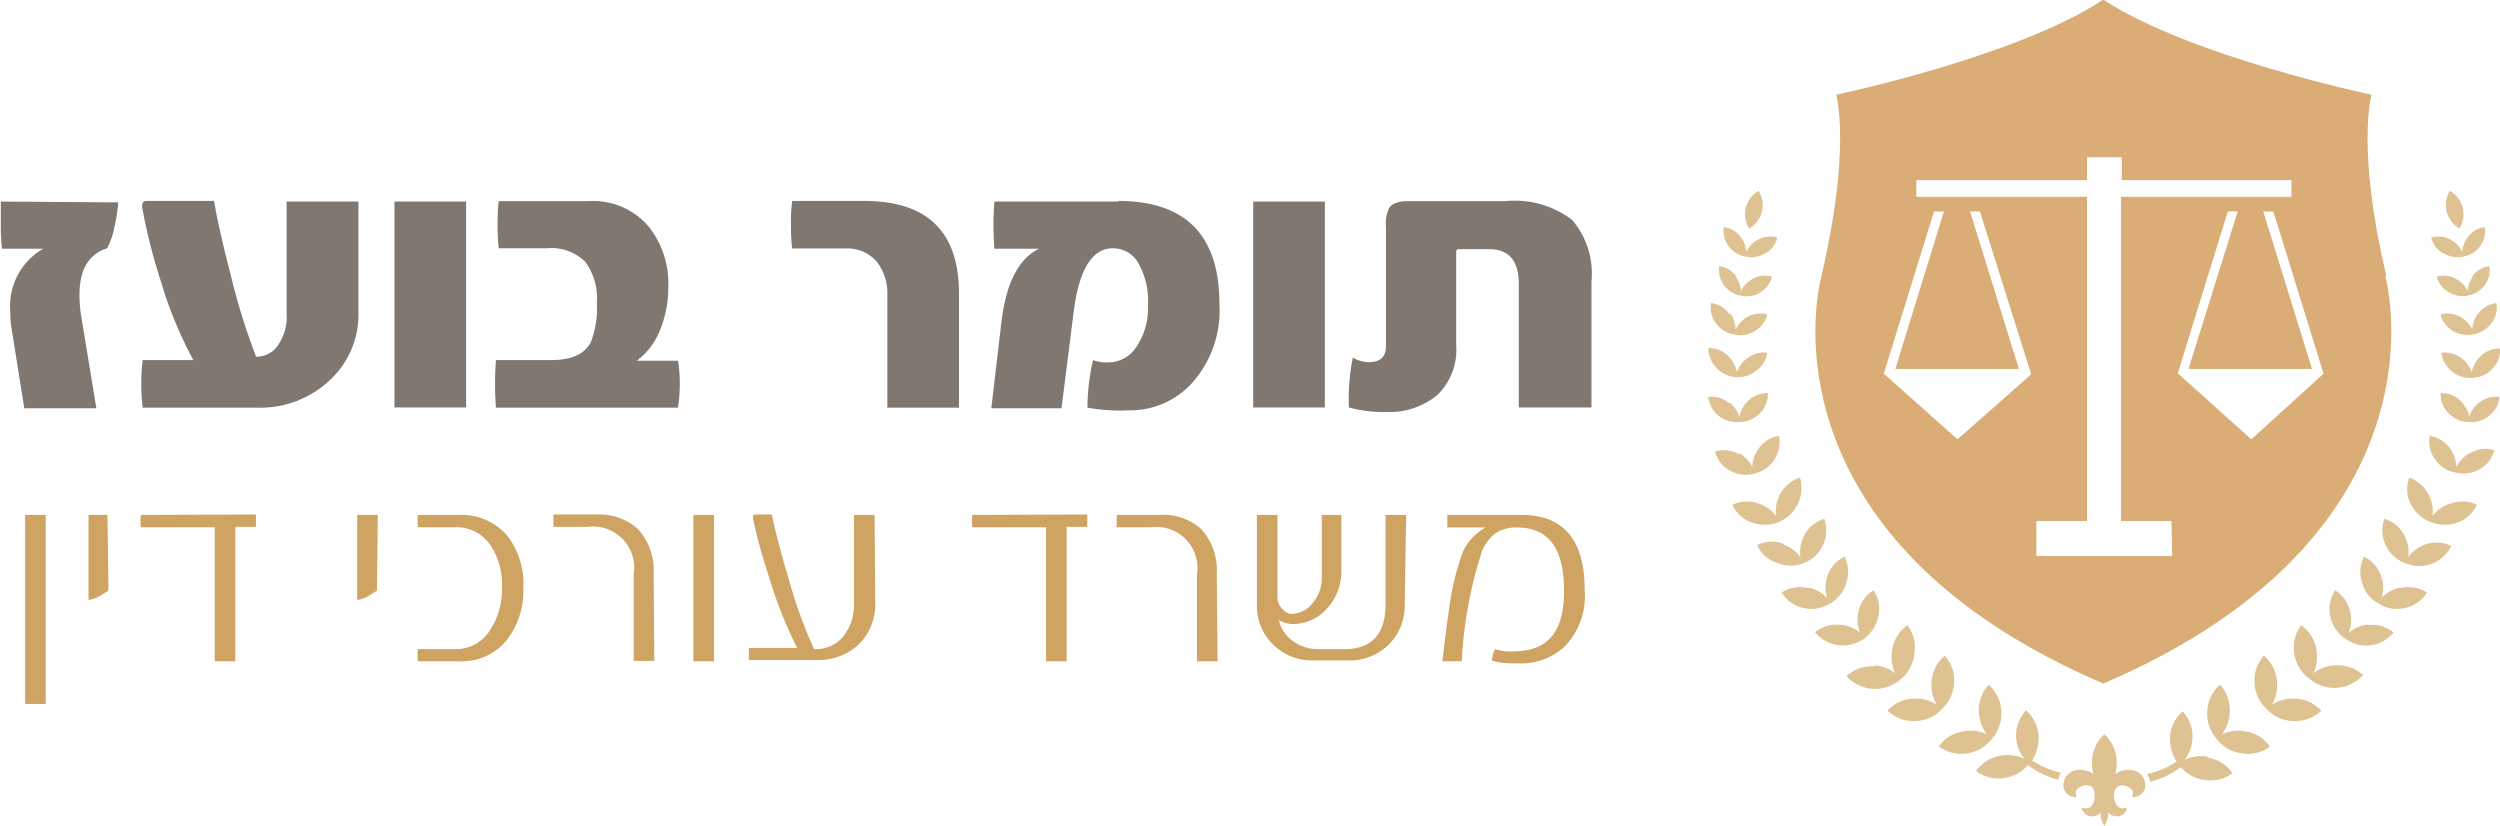 <svg xmlns="http://www.w3.org/2000/svg" id="Layer_1" data-name="Layer 1" viewBox="0 0 121.43 40.11"><defs><style>.cls-1{fill:#cfa361;}.cls-2{fill:#807870;}.cls-3{fill:#dec291;}.cls-4{fill:#d9ad75;}</style></defs><path class="cls-1" d="M75.69,26H72c0,.2,0,.41,0,.61h1.85a2.65,2.65,0,0,0-1.08,1.15,12.08,12.08,0,0,0-.66,2.64c-.08.52-.2,1.43-.35,2.71h.94a20.6,20.6,0,0,1,1-5.4,2.17,2.17,0,0,1,.68-.85,1.9,1.9,0,0,1,1-.25c1.53,0,2.29,1,2.29,3.07s-.83,2.95-2.5,2.95a2.47,2.47,0,0,1-.86-.11,2.2,2.2,0,0,0-.15.56,4.3,4.3,0,0,0,1.29.13,3.09,3.09,0,0,0,2.22-.79,3.53,3.53,0,0,0,1-2.79q0-3.63-3.08-3.63M70,26H69v4.33q0,2.19-2,2.19H65.7a2,2,0,0,1-1.22-.41,1.68,1.68,0,0,1-.66-1,1.32,1.32,0,0,0,.63.19,2.21,2.21,0,0,0,1.71-.76,2.64,2.64,0,0,0,.69-1.85V26H65.9v3a1.85,1.85,0,0,1-.46,1.3,1.33,1.33,0,0,1-1,.51.62.62,0,0,1-.43-.22.81.81,0,0,1-.26-.51V26h-1v4.35a2.63,2.63,0,0,0,.84,2,2.71,2.71,0,0,0,1.92.72h1.67a2.69,2.69,0,0,0,1.92-.72,2.65,2.65,0,0,0,.83-2ZM60.8,28.9a3,3,0,0,0-.75-2.21A2.8,2.8,0,0,0,58,26H55.94c0,.17,0,.27,0,.32s0,.13,0,.28H57.6a2,2,0,0,1,2.24,2.3v4.21h1ZM48.93,26a2.35,2.35,0,0,0,0,.6h3.58v6.51h1V26.58h1c0-.23,0-.42,0-.6Zm-4.75,0h-1v4.26a2.46,2.46,0,0,1-.52,1.64,1.7,1.7,0,0,1-1.36.62h-.06A23.44,23.44,0,0,1,40,29.08c-.37-1.23-.64-2.27-.81-3.1h-.79q-.16,0-.12.21A24.12,24.12,0,0,0,39.05,29a20.48,20.48,0,0,0,1.37,3.46H38.08a5.65,5.65,0,0,0,0,.59h3.23a2.89,2.89,0,0,0,2-.67,2.69,2.69,0,0,0,.9-2.15Zm-7.8,0h-1v7.11h1ZM33.45,28.9a3,3,0,0,0-.76-2.21,2.8,2.8,0,0,0-2-.71H28.58c0,.17,0,.27,0,.32s0,.13,0,.28h1.66a2,2,0,0,1,2.24,2.3v4.21h1ZM26.33,27A2.93,2.93,0,0,0,24,26H22a2.87,2.87,0,0,0,0,.6h1.79a2,2,0,0,1,1.72.85,3.45,3.45,0,0,1,.57,2.09,3.57,3.57,0,0,1-.58,2.06,1.93,1.93,0,0,1-1.66.92H22a2.91,2.91,0,0,0,0,.59H24a2.81,2.81,0,0,0,2.29-1,3.88,3.88,0,0,0,.83-2.54A3.83,3.83,0,0,0,26.33,27m-6.28-1h-1v4.13a1.61,1.61,0,0,0,.51-.17l.45-.28ZM8.54,26a2.92,2.92,0,0,0,0,.6h3.59v6.51h1V26.58h1c0-.23,0-.42,0-.6ZM6.92,26H6v4.13a1.61,1.61,0,0,0,.51-.17l.46-.28Zm-3,0h-1v9.18h1Z" transform="translate(-1.7 -0.99)"></path><path class="cls-2" d="M79,14.67a4,4,0,0,0-.94-3,4.62,4.62,0,0,0-3.26-.91h-4.7c-.5,0-.81.12-.94.36a1.85,1.85,0,0,0-.14.92V17.8c0,.52-.28.78-.82.78a1.55,1.55,0,0,1-.79-.22,9.87,9.87,0,0,0-.19,2.42A6.18,6.18,0,0,0,69,21a3.67,3.67,0,0,0,2.5-.81,3.05,3.05,0,0,0,.93-2.43V13.28c0-.13,0-.19.16-.19H74c1,0,1.47.57,1.47,1.69v6H79ZM66.05,10.78H62.57v10h3.48Zm-10,0H50a14.58,14.58,0,0,0,0,2.29h2.17q-1.49.72-1.83,3.57l-.49,4.18h3.41l.57-4.52c.25-2.17.89-3.25,1.93-3.25a1.41,1.41,0,0,1,1.19.65,3.71,3.71,0,0,1,.51,2.12,3.39,3.39,0,0,1-.55,2,1.63,1.63,0,0,1-1.34.77,1.94,1.94,0,0,1-.78-.11,10.59,10.59,0,0,0-.27,2.31,8.76,8.76,0,0,0,2,.13,4.06,4.06,0,0,0,3-1.24,5.28,5.28,0,0,0,1.41-3.93q0-5-4.92-5m-7.73,4.5q0-4.5-4.6-4.5h-3.5a7,7,0,0,0-.06,1.12,8.3,8.3,0,0,0,.06,1.19h2.56a1.9,1.9,0,0,1,1.53.62,2.51,2.51,0,0,1,.53,1.67v5.44h3.48ZM34.63,18.51h-2a3.38,3.38,0,0,0,1.16-1.57,5.36,5.36,0,0,0,.37-2,4.41,4.41,0,0,0-1-3,3.54,3.54,0,0,0-2.88-1.18H25.92a12.51,12.51,0,0,0,0,2.29h2.33a2.34,2.34,0,0,1,1.88.66,3,3,0,0,1,.56,2,4.57,4.57,0,0,1-.28,1.87q-.43.9-1.95.9H25.79a14.74,14.74,0,0,0,0,2.31h8.84a7.46,7.46,0,0,0,0-2.31M24.34,10.78H20.86v10h3.48Zm-5.23,0H15.62V16.2a2.39,2.39,0,0,1-.56,1.74,1.31,1.31,0,0,1-.92.38,32,32,0,0,1-1.24-4c-.4-1.55-.67-2.75-.8-3.57H8.82c-.18,0-.24.11-.21.34a27.57,27.57,0,0,0,.9,3.55,20.06,20.06,0,0,0,1.58,3.84H8.63a9.64,9.64,0,0,0,0,2.31h5.51a4.93,4.93,0,0,0,3.69-1.44,4.33,4.33,0,0,0,1.28-3.14Zm-17.37,0c0,.29,0,.68,0,1.18a7.89,7.89,0,0,0,.06,1.11h2A3.21,3.21,0,0,0,2.2,16.12a5,5,0,0,0,.08.94l.6,3.76h3.5l-.7-4.26a7.16,7.16,0,0,1-.12-1.22c0-1.26.44-2,1.34-2.29A3.61,3.61,0,0,0,7.26,12a6.94,6.94,0,0,0,.18-1.18Z" transform="translate(-1.7 -0.99)"></path><path class="cls-3" d="M120.42,13.3a1.21,1.21,0,0,0,.93.15,1.23,1.23,0,0,0,.8-.49,1.2,1.2,0,0,0,.24-.94,1.2,1.2,0,0,0-.83.5,1.32,1.32,0,0,0-.26.71,1.19,1.19,0,0,0-.51-.56,1.18,1.18,0,0,0-1-.14,1.18,1.18,0,0,0,.58.77" transform="translate(-1.7 -0.99)"></path><path class="cls-3" d="M87.41,13.3a1.22,1.22,0,0,1-.93.15,1.28,1.28,0,0,1-.81-.49,1.25,1.25,0,0,1-.24-.94,1.2,1.2,0,0,1,.83.5,1.24,1.24,0,0,1,.26.71,1.24,1.24,0,0,1,.51-.56,1.2,1.2,0,0,1,1-.14,1.21,1.21,0,0,1-.58.77" transform="translate(-1.7 -0.99)"></path><path class="cls-3" d="M121.82,14.42a1.24,1.24,0,0,0-.26.71,1.24,1.24,0,0,0-.51-.56,1.2,1.2,0,0,0-1-.14,1.33,1.33,0,0,0,2.32.43,1.2,1.2,0,0,0,.24-.94,1.2,1.2,0,0,0-.83.5" transform="translate(-1.7 -0.99)"></path><path class="cls-3" d="M86,14.42a1.24,1.24,0,0,1,.26.71,1.24,1.24,0,0,1,.51-.56,1.2,1.2,0,0,1,1-.14,1.24,1.24,0,0,1-.58.77,1.22,1.22,0,0,1-.93.15,1.28,1.28,0,0,1-.81-.49,1.25,1.25,0,0,1-.24-.94,1.2,1.2,0,0,1,.83.5" transform="translate(-1.7 -0.99)"></path><path class="cls-3" d="M122.05,16.24a1.43,1.43,0,0,0-.27.76,1.4,1.4,0,0,0-.54-.6,1.3,1.3,0,0,0-1-.14,1.34,1.34,0,0,0,.62.82,1.46,1.46,0,0,0,1.84-.37,1.29,1.29,0,0,0,.26-1,1.31,1.31,0,0,0-.89.52" transform="translate(-1.7 -0.99)"></path><path class="cls-3" d="M85.77,16.24A1.43,1.43,0,0,1,86,17a1.47,1.47,0,0,1,.54-.6,1.3,1.3,0,0,1,1-.14,1.27,1.27,0,0,1-.62.82,1.29,1.29,0,0,1-1,.15,1.32,1.32,0,0,1-.86-.52,1.29,1.29,0,0,1-.25-1,1.27,1.27,0,0,1,.88.52" transform="translate(-1.7 -0.99)"></path><path class="cls-3" d="M121.76,19.09a1.34,1.34,0,0,0-.47-.68,1.38,1.38,0,0,0-1-.29,1.34,1.34,0,0,0,.52.92,1.36,1.36,0,0,0,1,.3,1.31,1.31,0,0,0,.93-.42,1.33,1.33,0,0,0,.4-1,1.31,1.31,0,0,0-1,.42,1.4,1.4,0,0,0-.38.73" transform="translate(-1.7 -0.99)"></path><path class="cls-3" d="M86.06,19.09a1.43,1.43,0,0,1,.48-.68,1.35,1.35,0,0,1,1-.29A1.27,1.27,0,0,1,87,19a1.43,1.43,0,0,1-2.32-1.1,1.31,1.31,0,0,1,1,.42,1.4,1.4,0,0,1,.38.73" transform="translate(-1.7 -0.99)"></path><path class="cls-3" d="M122.11,20.55a1.34,1.34,0,0,0-.47.68,1.5,1.5,0,0,0-.39-.73,1.31,1.31,0,0,0-1-.42,1.31,1.31,0,0,0,.4,1,1.36,1.36,0,0,0,.94.41,1.31,1.31,0,0,0,1-.3,1.29,1.29,0,0,0,.52-.92,1.29,1.29,0,0,0-1,.29" transform="translate(-1.7 -0.99)"></path><path class="cls-3" d="M85.71,20.55a1.43,1.43,0,0,1,.48.68,1.4,1.4,0,0,1,.38-.73,1.35,1.35,0,0,1,1-.42,1.35,1.35,0,0,1-.4,1,1.4,1.4,0,0,1-1,.41,1.39,1.39,0,0,1-1.5-1.22,1.28,1.28,0,0,1,1,.29" transform="translate(-1.7 -0.99)"></path><path class="cls-3" d="M121.65,23a1.64,1.64,0,0,0-.64.67,1.59,1.59,0,0,0-.29-.88,1.53,1.53,0,0,0-1-.63,1.46,1.46,0,0,0,.26,1.15,1.5,1.5,0,0,0,1,.63,1.51,1.51,0,0,0,1.14-.15,1.47,1.47,0,0,0,.73-.93,1.45,1.45,0,0,0-1.17.14" transform="translate(-1.7 -0.99)"></path><path class="cls-3" d="M86.17,23a1.52,1.52,0,0,1,.64.67,1.53,1.53,0,0,1,.3-.88,1.51,1.51,0,0,1,1-.63A1.57,1.57,0,0,1,86.87,24a1.51,1.51,0,0,1-1.14-.15,1.47,1.47,0,0,1-.73-.93,1.45,1.45,0,0,1,1.17.14" transform="translate(-1.7 -0.99)"></path><path class="cls-3" d="M120.67,25.46a1.7,1.7,0,0,0-.82.6,1.74,1.74,0,0,0-1.13-1.87,1.65,1.65,0,0,0,.08,1.3,1.86,1.86,0,0,0,2.21.9,1.65,1.65,0,0,0,1-.88,1.62,1.62,0,0,0-1.3-.05" transform="translate(-1.7 -0.99)"></path><path class="cls-3" d="M87.15,25.46a1.65,1.65,0,0,1,.82.6,1.71,1.71,0,0,1,.16-1,1.67,1.67,0,0,1,1-.87,1.79,1.79,0,0,1-2.28,2.2,1.59,1.59,0,0,1-1-.88,1.59,1.59,0,0,1,1.29-.05" transform="translate(-1.7 -0.99)"></path><path class="cls-3" d="M119.49,27.44a1.78,1.78,0,0,0-.82.61,1.67,1.67,0,0,0-.16-1,1.59,1.59,0,0,0-1-.86,1.66,1.66,0,0,0,.08,1.3,1.62,1.62,0,0,0,.94.85,1.71,1.71,0,0,0,2.23-.83,1.61,1.61,0,0,0-1.3-.06" transform="translate(-1.7 -0.99)"></path><path class="cls-3" d="M88.33,27.44a1.73,1.73,0,0,1,.82.61,1.74,1.74,0,0,1,.16-1,1.62,1.62,0,0,1,1-.86,1.7,1.7,0,0,1-1,2.15,1.65,1.65,0,0,1-1.26,0,1.6,1.6,0,0,1-1-.87,1.59,1.59,0,0,1,1.29-.06" transform="translate(-1.7 -0.99)"></path><path class="cls-3" d="M118.27,29.53a1.77,1.77,0,0,0-.89.5,1.67,1.67,0,0,0,0-1,1.63,1.63,0,0,0-.86-1,1.63,1.63,0,0,0-.08,1.29,1.61,1.61,0,0,0,.82,1,1.64,1.64,0,0,0,1.25.2,1.62,1.62,0,0,0,1.07-.75,1.67,1.67,0,0,0-1.28-.22" transform="translate(-1.7 -0.99)"></path><path class="cls-3" d="M89.56,29.53a1.78,1.78,0,0,1,.88.5,1.67,1.67,0,0,1,0-1,1.61,1.61,0,0,1,.85-1,1.59,1.59,0,0,1,.08,1.29,1.61,1.61,0,0,1-.82,1,1.64,1.64,0,0,1-1.25.2,1.6,1.6,0,0,1-1.06-.75,1.67,1.67,0,0,1,1.28-.22" transform="translate(-1.7 -0.99)"></path><path class="cls-3" d="M116.71,31.33a1.68,1.68,0,0,0-.93.4,1.71,1.71,0,0,0,.08-1,1.62,1.62,0,0,0-.74-1.07,1.66,1.66,0,0,0-.23,1.28A1.72,1.72,0,0,0,115.6,32a1.7,1.7,0,0,0,2.36-.29,1.67,1.67,0,0,0-1.25-.36" transform="translate(-1.7 -0.99)"></path><path class="cls-3" d="M91.11,31.33a1.71,1.71,0,0,1,.94.4,1.7,1.7,0,0,1-.09-1,1.62,1.62,0,0,1,.74-1.07,1.58,1.58,0,0,1,.23,1.28,1.75,1.75,0,0,1-3.07.76,1.67,1.67,0,0,1,1.25-.36" transform="translate(-1.7 -0.99)"></path><path class="cls-3" d="M115.07,33.31a1.83,1.83,0,0,0-1,.38,2,2,0,0,0,.15-1.11,1.8,1.8,0,0,0-.75-1.22,1.81,1.81,0,0,0-.33,1.39,1.83,1.83,0,0,0,.72,1.2,1.88,1.88,0,0,0,2.62-.17,1.81,1.81,0,0,0-1.36-.47" transform="translate(-1.7 -0.99)"></path><path class="cls-3" d="M92.75,33.31a1.8,1.8,0,0,1,1,.38,2,2,0,0,1-.15-1.11,1.8,1.8,0,0,1,.75-1.22,1.77,1.77,0,0,1,.33,1.39A1.79,1.79,0,0,1,94,34a1.87,1.87,0,0,1-2.61-.17,1.79,1.79,0,0,1,1.35-.47" transform="translate(-1.7 -0.99)"></path><path class="cls-3" d="M113.14,34.92a1.9,1.9,0,0,0-1.08.29,1.86,1.86,0,0,0,.24-1.09,1.79,1.79,0,0,0-.64-1.28,1.8,1.8,0,0,0-.45,1.36,1.83,1.83,0,0,0,.61,1.25,1.78,1.78,0,0,0,1.28.56,1.8,1.8,0,0,0,1.35-.5,1.81,1.81,0,0,0-1.31-.59" transform="translate(-1.7 -0.99)"></path><path class="cls-3" d="M94.68,34.92a2,2,0,0,1,1.09.29,1.86,1.86,0,0,1-.25-1.09,1.79,1.79,0,0,1,.64-1.28,1.76,1.76,0,0,1,.45,1.36A1.83,1.83,0,0,1,96,35.45a1.74,1.74,0,0,1-1.28.56,1.78,1.78,0,0,1-1.34-.5,1.79,1.79,0,0,1,1.3-.59" transform="translate(-1.7 -0.99)"></path><path class="cls-3" d="M110.73,36.51a1.8,1.8,0,0,0-1.11.15A1.86,1.86,0,0,0,110,35.6a1.8,1.8,0,0,0-.47-1.35,1.77,1.77,0,0,0-.62,1.29,1.84,1.84,0,0,0,.45,1.33,1.82,1.82,0,0,0,1.2.71,1.76,1.76,0,0,0,1.39-.33,1.75,1.75,0,0,0-1.22-.74" transform="translate(-1.7 -0.99)"></path><path class="cls-3" d="M97.09,36.51a1.77,1.77,0,0,1,1.11.15,1.94,1.94,0,0,1-.38-1.06,1.77,1.77,0,0,1,.48-1.35,1.89,1.89,0,0,1,.16,2.62,1.88,1.88,0,0,1-2.59.38,1.77,1.77,0,0,1,1.22-.74" transform="translate(-1.7 -0.99)"></path><path class="cls-3" d="M121.16,12.09a1.31,1.31,0,0,0-.46-1.83,1.31,1.31,0,0,0,.46,1.83" transform="translate(-1.7 -0.99)"></path><path class="cls-3" d="M86.66,12.09a1.31,1.31,0,0,1,.46-1.83,1.31,1.31,0,0,1-.46,1.83" transform="translate(-1.7 -0.99)"></path><path class="cls-4" d="M111.05,22.33l-3.57-3.21,2.43-7.86h.48L108,18.91h6l-2.37-7.65h.49l2.44,7.88ZM107.21,28h-6.6V26.3h2.46V10.55H94.78V9.74h8.29V8.63h1.69V9.74H113v.81h-8.28V26.3h2.45Zm-6.85-8.83-3.58,3.16L93.2,19.14l2.44-7.88h.48l-2.36,7.65h6l-2.37-7.65h.48Zm17.25-4.78c-1.47-6.18-.72-8.8-.72-8.8s-8.78-1.84-13-4.6h-.06c-4.17,2.76-12.94,4.6-12.94,4.6s.74,2.62-.72,8.8c-.83,3.49-.87,13.57,13.69,19.8,14.56-6.23,14.53-16.31,13.7-19.8" transform="translate(-1.7 -0.99)"></path><path class="cls-3" d="M108.92,37.74a1.93,1.93,0,0,0-1.11.15,1.8,1.8,0,0,0,.38-1,1.79,1.79,0,0,0-.47-1.35,1.77,1.77,0,0,0-.62,1.29,2.07,2.07,0,0,0,.32,1.15,4.26,4.26,0,0,1-1.45.61.77.77,0,0,1,.17.37,4,4,0,0,0,1.48-.71,1.85,1.85,0,0,0,1.13.62,1.77,1.77,0,0,0,1.39-.33,1.8,1.8,0,0,0-1.22-.75" transform="translate(-1.7 -0.99)"></path><path class="cls-3" d="M101.82,38.53a4.48,4.48,0,0,1-1.42-.6,2,2,0,0,0,.32-1.15,1.8,1.8,0,0,0-.61-1.29,1.79,1.79,0,0,0-.48,1.35,1.88,1.88,0,0,0,.39,1,2,2,0,0,0-1.12-.15,1.84,1.84,0,0,0-1.22.75,1.78,1.78,0,0,0,1.4.33,1.83,1.83,0,0,0,1.12-.62,4.07,4.07,0,0,0,1.47.71,1.24,1.24,0,0,1,.15-.38" transform="translate(-1.7 -0.99)"></path><path class="cls-3" d="M105.89,39a.77.77,0,0,0-.21-.4.86.86,0,0,0-.34-.19,1.14,1.14,0,0,0-.89.17,2.12,2.12,0,0,0,.06-.57,1.79,1.79,0,0,0-.6-1.35,1.83,1.83,0,0,0-.6,1.35,1.78,1.78,0,0,0,.07.57,1.17,1.17,0,0,0-.9-.17.72.72,0,0,0-.34.2.65.65,0,0,0-.2.39.56.56,0,0,0,.37.67c.56.15-.09-.17.43-.45.34-.18.73-.09.7.42,0,.33-.17.73-.56.58-.17-.06.06.41.38.42.11,0,.41,0,.46-.26a1.34,1.34,0,0,0,.19.73,1.25,1.25,0,0,0,.2-.73c0,.23.35.27.46.26.32,0,.55-.48.37-.42-.38.15-.54-.25-.56-.58,0-.51.36-.6.71-.42.51.28-.13.6.42.45a.57.57,0,0,0,.38-.67" transform="translate(-1.7 -0.99)"></path></svg>